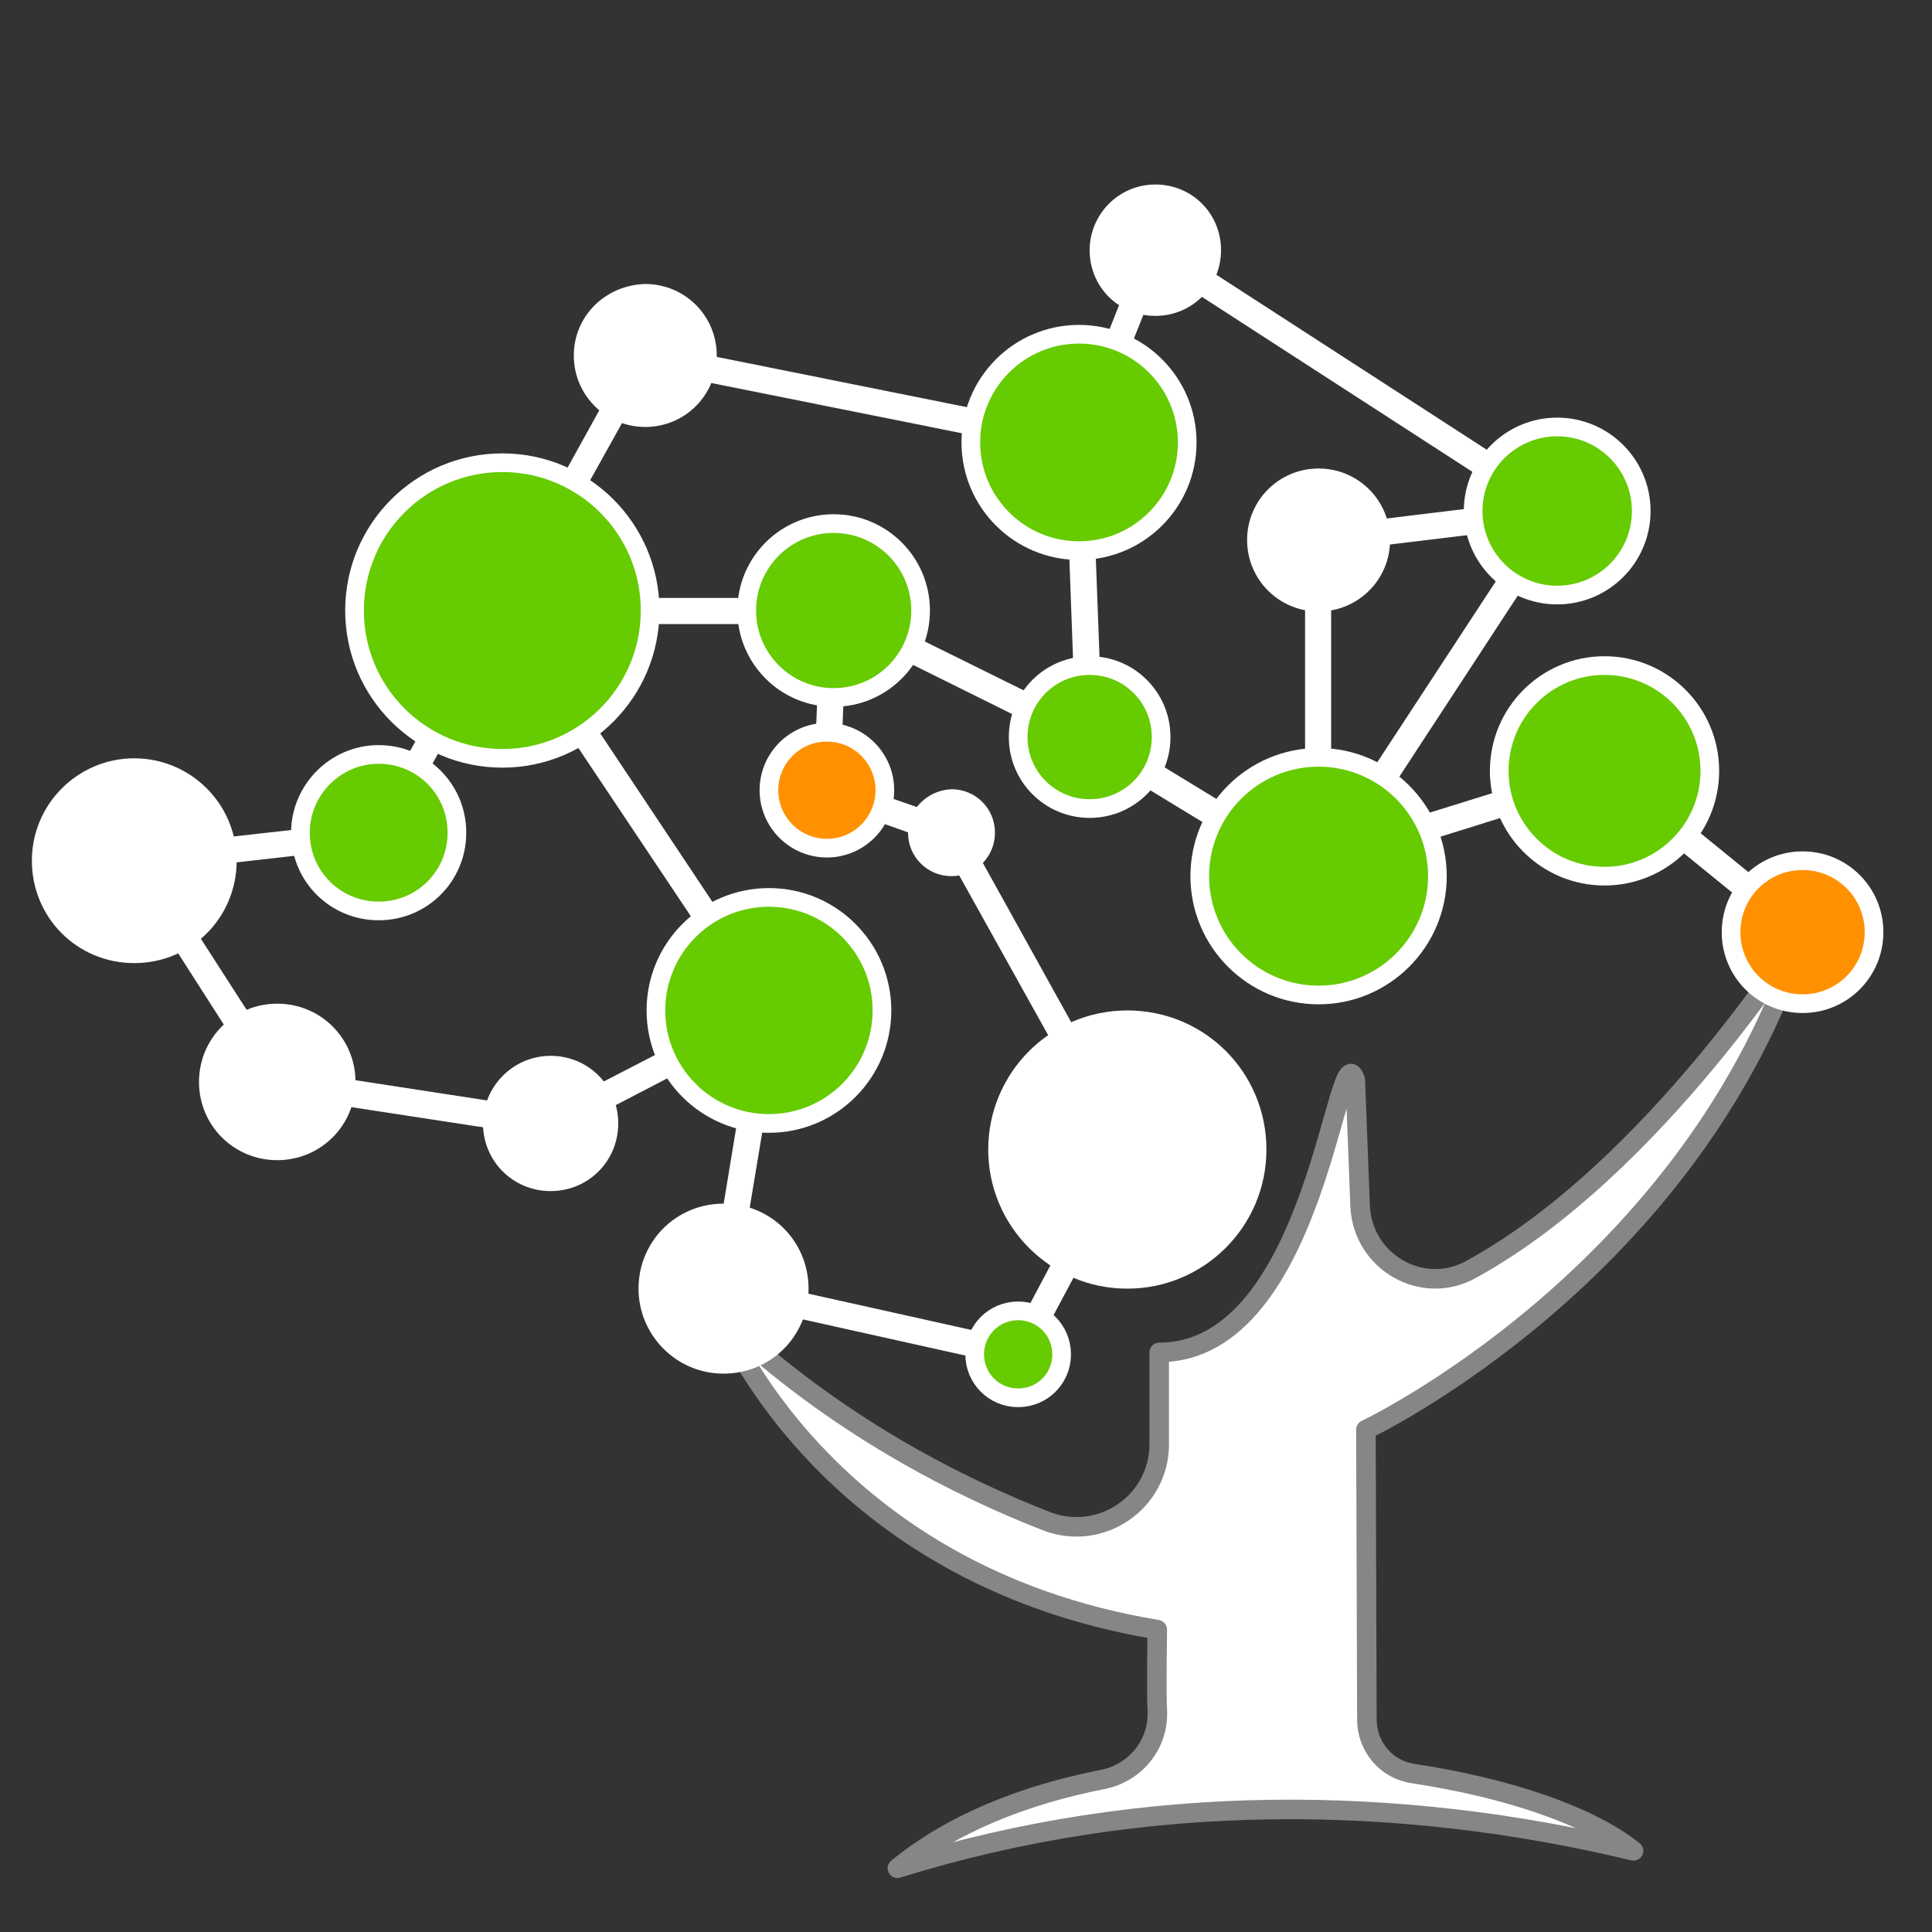 <?xml version="1.0" encoding="UTF-8"?> <!-- Generator: Adobe Illustrator 24.1.2, SVG Export Plug-In . SVG Version: 6.00 Build 0) --> <svg xmlns="http://www.w3.org/2000/svg" xmlns:xlink="http://www.w3.org/1999/xlink" id="Layer_1" x="0px" y="0px" viewBox="0 0 200 200" style="enable-background:new 0 0 200 200;" xml:space="preserve"><rect x="0" y="0" width="200" height="200" fill="#333333" stroke="none"/> <style type="text/css"> .st0{display:none;} .st1{display:inline;fill:#868686;} .st2{fill:#FFFFFF;} .st3{fill:none;stroke:#868686;stroke-width:2.024;stroke-linecap:round;stroke-linejoin:round;} .st4{fill:#66CB00;} .st5{fill:none;stroke:#FFFFFF;stroke-width:1.933;stroke-miterlimit:9.999;} .st6{fill:none;stroke:#FFFFFF;stroke-width:1.933;stroke-miterlimit:10;} .st7{fill:none;stroke:#FFFFFF;stroke-width:1.933;stroke-miterlimit:10;} .st8{fill:none;stroke:#FFFFFF;stroke-width:1.933;stroke-miterlimit:10;} .st9{fill:#FF9100;} .st10{fill:none;} </style> <g class="st0"> <ellipse class="st1" cx="100.1" cy="89.1" rx="85" ry="85.1"></ellipse> <path class="st1" d="M13.1,89.1c0,48,39,87.1,87,87.1s87-39.1,87-87.1S148.1,2,100.1,2S13.1,41.1,13.1,89.1z M100.1,4 c46.9,0,85,38.2,85,85.1s-38.1,85.1-85,85.1s-85-38.2-85-85.1S53.2,4,100.1,4z"></path> </g> <path class="st2" d="M29.5,110.7l27.3,4.2l20.9-10.8L52.1,65.8l-12,21.7l-23.8,2.7L29.5,110.7z M76.4,132.3l28.3,6.3l10.4-19.6 L97.5,87.4l-13.3-4.7l0.7-18.1H54.6l25.5,38.3l1.3-0.7L76.4,132.3z M111.3,74.1l-1-27.1l-42.9-8.6L54.3,61.9H85v-0.8L111.3,74.1z M135.1,88.3V54.7l22.2-2.7l-37.1-24L113,46l1.1,29.5L135.1,88.3z M137.8,86.2l20.7-31.6l-20.7,2.5V86.2z M38.4,85l12.1-21.7 l-0.9-1.4h1.7L66,35.3l44.8,9l8.1-20.4l46.2,29.9l-3.1,0.4l-21,32.1l25.4-7.9l21,17.1l-1.7,2.1l-19.9-16.2l-27.2,8.5l-1.8,2.7 L112,77.5L87.6,65.4L87,80.8l12.4,4.3l18.8,33.9l-12.1,22.7l-32.8-7.3l4.5-27.3l-20.6,10.7l-29.4-4.5L11.6,88L38.4,85z"></path> <path class="st2" d="M119.8,168.7c0,0-0.1,6.8,0,8.3c0.2,3.5-2.2,6.5-5.6,7.2c-8.2,1.6-15.7,4.6-21.3,9.2c25.7-8,52.1-7.6,76.2-1.8 c-4.5-3.6-12.9-6.5-22.8-8c-2.8-0.4-4.8-2.8-4.8-5.6l-0.1-30c0,0,34-16.1,45.2-51.6c0,0-15.3,24.6-34.3,35c-5,2.8-11.2-0.7-11.5-6.5 l-0.5-13.1c-1.9-5.8-3.9,28.2-20.3,28.2v9.5c0,6-6,10.1-11.6,8c-9-3.5-21.9-9.9-33.6-21C74.9,136.6,85.3,163,119.8,168.7"></path> <path class="st3" d="M119.8,168.7c0,0-0.1,6.8,0,8.3c0.2,3.5-2.2,6.5-5.6,7.2c-8.2,1.6-15.7,4.6-21.3,9.2c25.7-8,52.1-7.6,76.2-1.8 c-4.5-3.6-12.9-6.5-22.8-8c-2.8-0.4-4.8-2.8-4.8-5.6l-0.1-30c0,0,34-16.1,45.2-51.6c0,0-15.3,24.6-34.3,35c-5,2.8-11.2-0.7-11.5-6.5 l-0.5-13.1c-1.9-5.8-3.9,28.2-20.3,28.2v9.5c0,6-6,10.1-11.6,8c-9-3.5-21.9-9.9-33.6-21C74.9,136.6,85.3,163,119.8,168.7z"></path> <path class="st4" d="M124.2,90.7c0,6.8,5.5,12.3,12.3,12.3s12.3-5.5,12.3-12.3s-5.5-12.3-12.3-12.3C129.7,78.5,124.2,84,124.2,90.7"></path> <ellipse class="st5" cx="136.5" cy="90.7" rx="12.3" ry="12.3"></ellipse> <path class="st4" d="M155.3,79.8c0,6,4.9,10.9,10.9,10.9s10.9-4.9,10.9-10.9s-4.9-10.9-10.9-10.9C160.1,68.9,155.3,73.8,155.3,79.8"></path> <circle class="st6" cx="166.1" cy="79.8" r="10.9"></circle> <path class="st4" d="M36.8,63.2c0,8.4,6.8,15.3,15.3,15.3c8.4,0,15.3-6.8,15.3-15.3S60.4,48,52,48S36.8,54.8,36.8,63.2"></path> <ellipse class="st7" cx="52" cy="63.2" rx="15.3" ry="15.3"></ellipse> <path class="st2" d="M3.3,89.1C3.3,95,8,99.7,13.9,99.7S24.5,95,24.5,89.1s-4.8-10.6-10.6-10.6S3.3,83.2,3.3,89.1"></path> <path class="st4" d="M77.4,63.2c0,5,4,9,9,9s9-4,9-9s-4-9-9-9C81.4,54.2,77.4,58.3,77.4,63.2"></path> <ellipse class="st8" cx="86.3" cy="63.2" rx="9" ry="9"></ellipse> <path class="st4" d="M31.1,86.2c0,4.5,3.6,8.1,8.1,8.1s8.1-3.6,8.1-8.1s-3.6-8.1-8.1-8.1S31.1,81.8,31.1,86.2"></path> <path class="st6" d="M31.1,86.2c0,4.5,3.6,8.1,8.1,8.1s8.1-3.6,8.1-8.1s-3.6-8.1-8.1-8.1S31.1,81.8,31.1,86.2z"></path> <path class="st2" d="M20.6,112c0,4.5,3.6,8.1,8.1,8.1s8.1-3.6,8.1-8.1s-3.6-8.1-8.1-8.1S20.6,107.5,20.6,112"></path> <path class="st2" d="M112.8,25.9c0,3.8,3,6.8,6.8,6.8s6.8-3,6.8-6.8s-3-6.8-6.8-6.8S112.8,22.2,112.8,25.9"></path> <path class="st2" d="M129.1,55.9c0,4.1,3.3,7.4,7.4,7.4c4.1,0,7.4-3.3,7.4-7.4s-3.3-7.4-7.4-7.4C132.4,48.5,129.1,51.8,129.1,55.9"></path> <path class="st9" d="M179.2,96.5c0,4.1,3.3,7.4,7.4,7.4c4.1,0,7.4-3.3,7.4-7.4s-3.3-7.4-7.4-7.4S179.2,92.4,179.2,96.5"></path> <path class="st6" d="M179.2,96.5c0,4.1,3.3,7.4,7.4,7.4c4.1,0,7.4-3.3,7.4-7.4s-3.3-7.4-7.4-7.4S179.2,92.4,179.2,96.5z"></path> <path class="st4" d="M105.4,76.3c0,4.1,3.3,7.4,7.4,7.4s7.4-3.3,7.4-7.4s-3.3-7.4-7.4-7.4C108.7,68.9,105.4,72.2,105.4,76.3"></path> <path class="st6" d="M105.4,76.3c0,4.1,3.3,7.4,7.4,7.4s7.4-3.3,7.4-7.4s-3.3-7.4-7.4-7.4C108.7,68.9,105.4,72.2,105.4,76.3z"></path> <path class="st2" d="M59.4,36.8c0,4.1,3.3,7.4,7.4,7.4s7.4-3.3,7.4-7.4s-3.3-7.4-7.4-7.4C62.7,29.5,59.4,32.7,59.4,36.8"></path> <path class="st9" d="M79.6,81.8c0,3.3,2.7,6,6,6s6-2.7,6-6s-2.7-6-6-6C82.3,75.8,79.6,78.4,79.6,81.8"></path> <circle class="st6" cx="85.6" cy="81.8" r="6"></circle> <path class="st2" d="M50,116.3c0,3.9,3.1,7,7,7s7-3.1,7-7s-3.1-7-7-7S50,112.5,50,116.3"></path> <path class="st2" d="M66.1,133.4c0,4.8,3.9,8.8,8.8,8.8s8.8-3.9,8.8-8.8s-3.9-8.8-8.8-8.8S66.1,128.5,66.1,133.4"></path> <path class="st2" d="M94,86.2c0,2.5,2,4.5,4.5,4.5s4.5-2,4.5-4.5s-2-4.5-4.5-4.5C96,81.8,94,83.8,94,86.2"></path> <path class="st4" d="M100.9,140.2c0,2.5,2,4.5,4.5,4.5s4.5-2,4.5-4.5s-2-4.5-4.5-4.5S100.9,137.7,100.9,140.2"></path> <path class="st6" d="M100.9,140.2c0,2.5,2,4.5,4.5,4.5s4.5-2,4.5-4.5s-2-4.5-4.5-4.5S100.9,137.7,100.9,140.2z"></path> <path class="st4" d="M152.5,52.9c0,4.8,3.9,8.7,8.7,8.7s8.7-3.9,8.7-8.7s-3.9-8.7-8.7-8.7S152.5,48.1,152.5,52.9"></path> <ellipse class="st8" cx="161.2" cy="52.9" rx="8.7" ry="8.7"></ellipse> <path class="st4" d="M100.5,45.8c0,6.2,5,11.2,11.2,11.2s11.2-5,11.2-11.2s-5-11.2-11.2-11.2S100.5,39.6,100.5,45.8"></path> <circle class="st6" cx="111.7" cy="45.8" r="11.2"></circle> <path class="st2" d="M102.3,119c0,7.9,6.4,14.4,14.4,14.4c7.9,0,14.4-6.4,14.4-14.4s-6.4-14.4-14.4-14.4 C108.7,104.6,102.3,111.1,102.3,119"></path> <path class="st4" d="M67.9,104.6c0,6.5,5.2,11.7,11.7,11.7s11.7-5.2,11.7-11.7s-5.2-11.7-11.7-11.7S67.9,98.2,67.9,104.6"></path> <circle class="st6" cx="79.6" cy="104.6" r="11.7"></circle> <rect x="3.3" y="2" class="st10" width="191.6" height="192.3"></rect> </svg> 